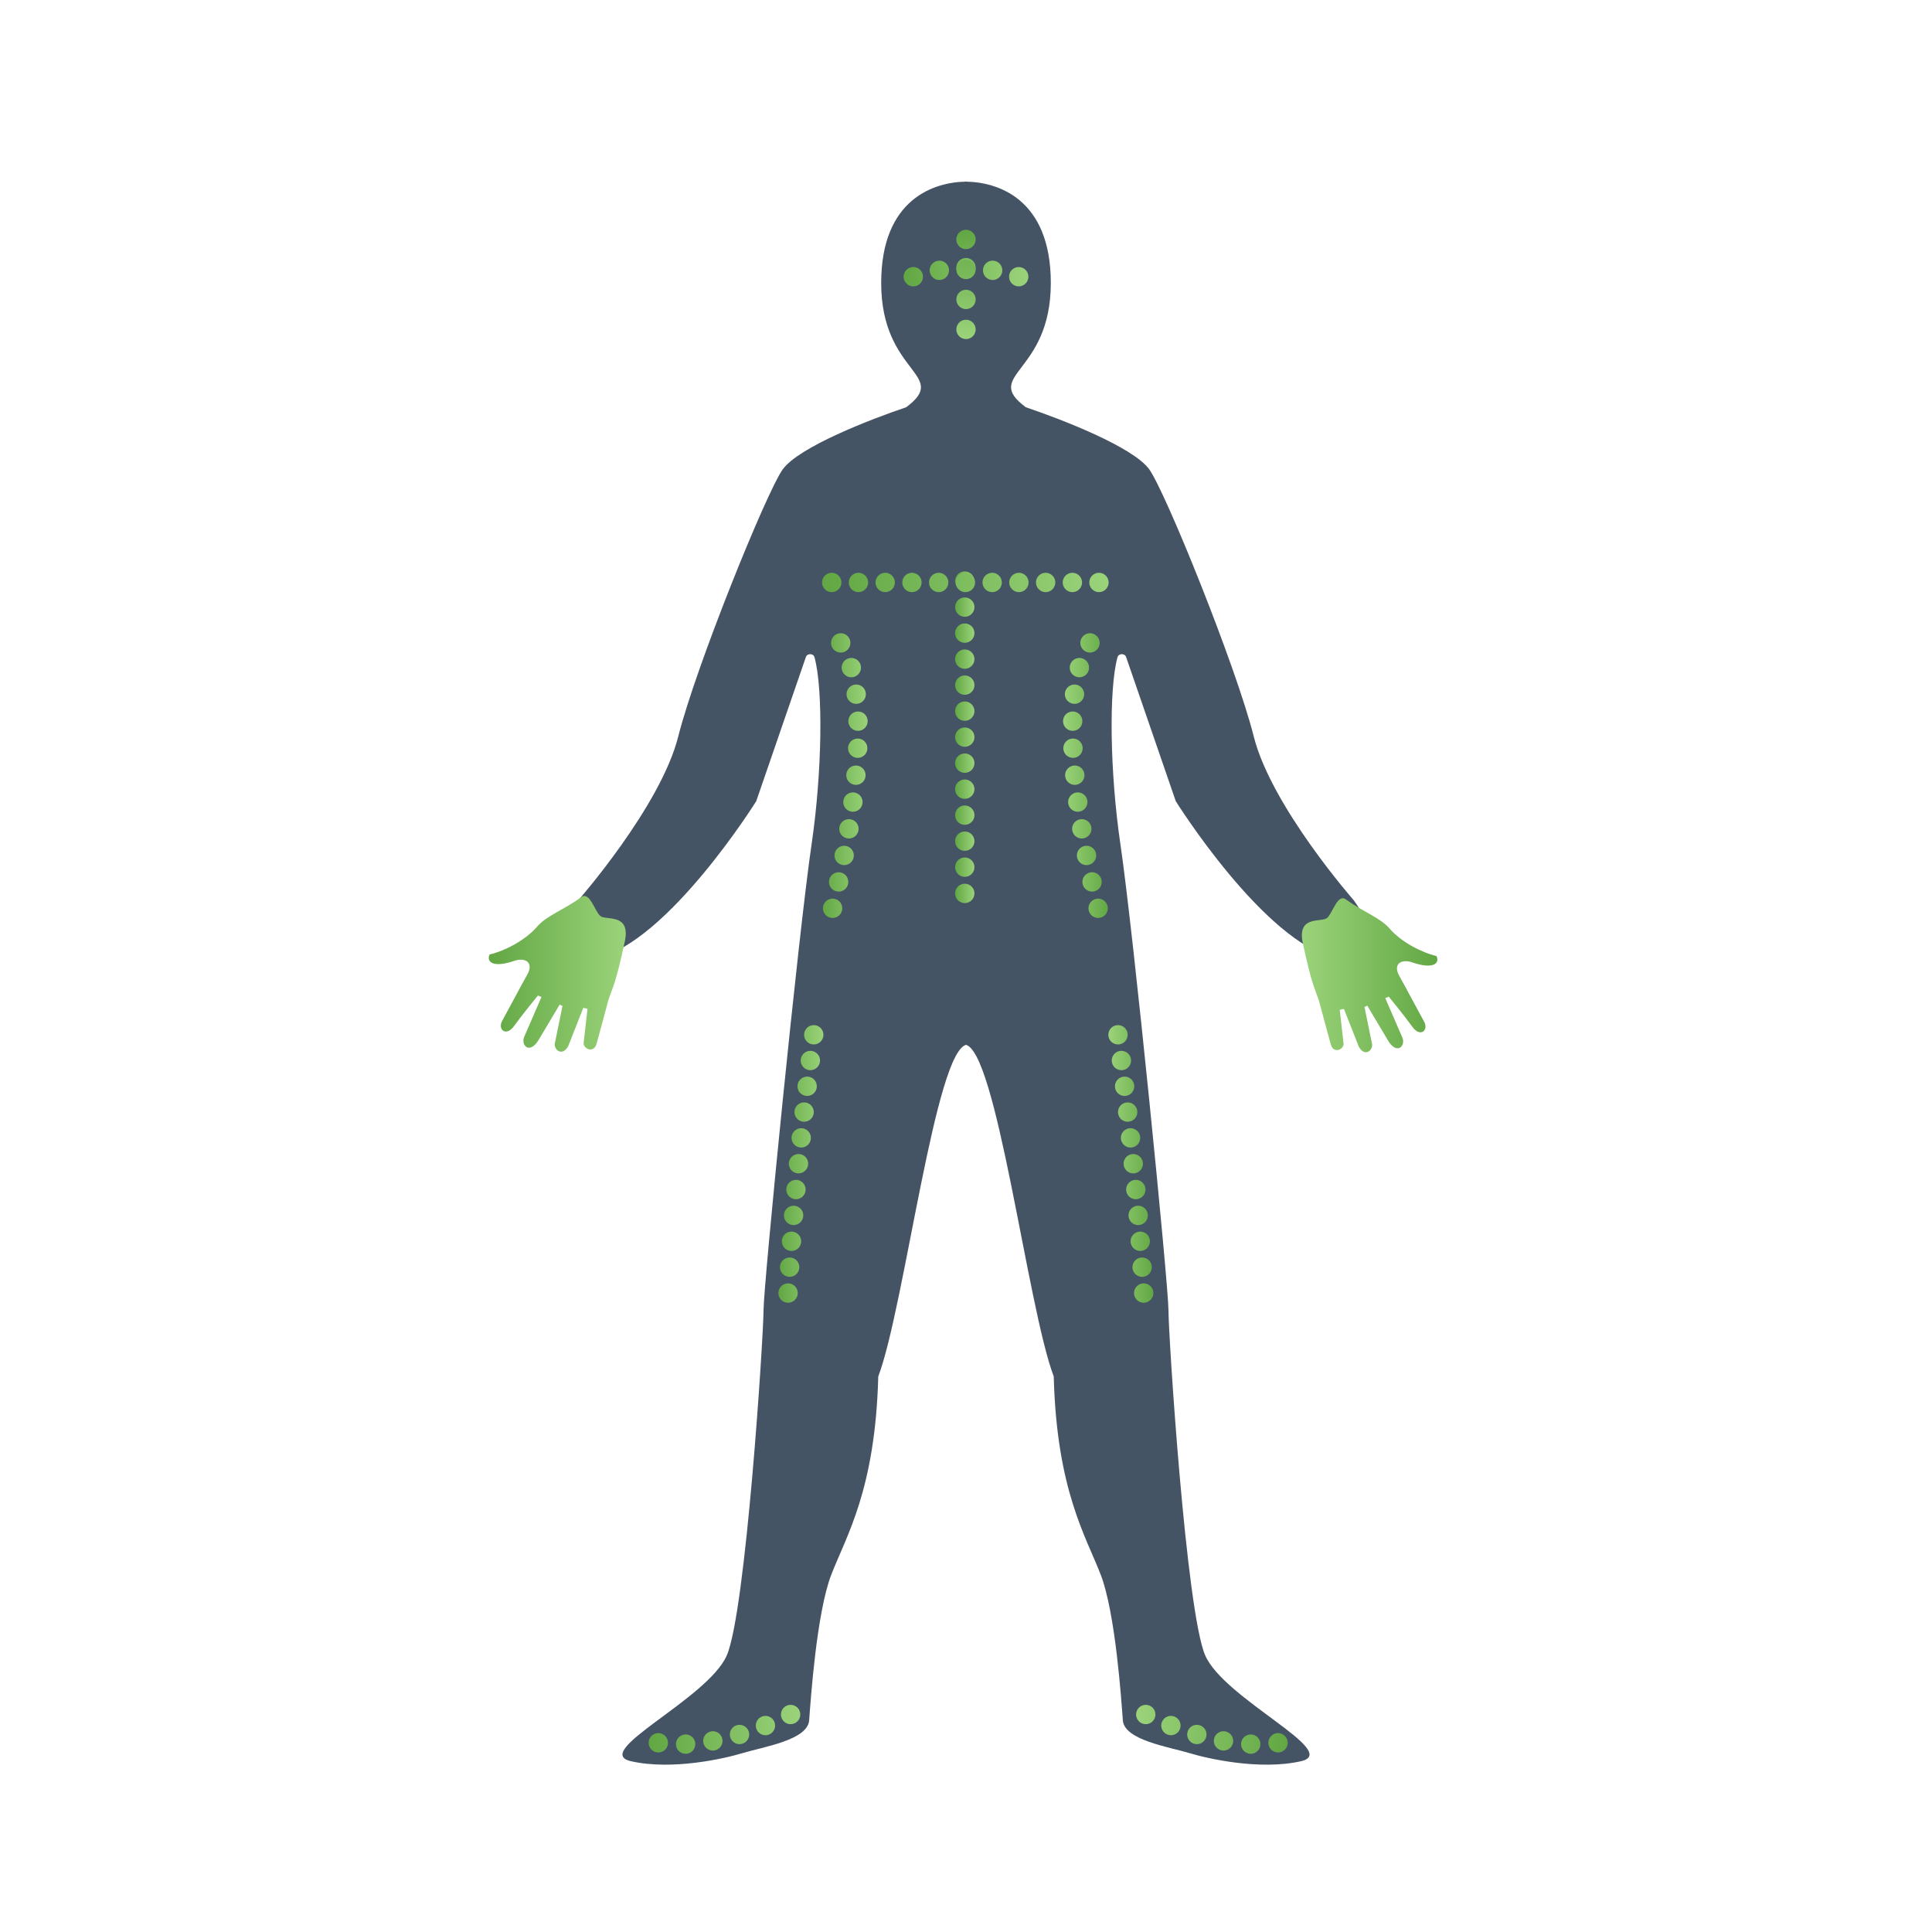 <?xml version="1.0" encoding="UTF-8"?>
<svg id="Layer_1" data-name="Layer 1" xmlns="http://www.w3.org/2000/svg" xmlns:xlink="http://www.w3.org/1999/xlink" viewBox="0 0 500 500">
  <defs>
    <style>
      .cls-1 {
        fill: url(#Nexus_Gradient);
      }

      .cls-1, .cls-2, .cls-3 {
        stroke-width: 0px;
      }

      .cls-4 {
        stroke: url(#Nexus_Gradient-15);
        stroke-dasharray: 0 0 0 6.92;
      }

      .cls-4, .cls-5, .cls-6, .cls-7, .cls-8, .cls-9, .cls-10, .cls-11, .cls-12, .cls-13, .cls-14, .cls-15, .cls-16, .cls-17, .cls-18, .cls-19, .cls-20, .cls-21, .cls-22, .cls-23, .cls-24, .cls-25, .cls-26, .cls-27, .cls-28, .cls-29 {
        fill: none;
        stroke-linecap: round;
        stroke-miterlimit: 10;
        stroke-width: 5px;
      }

      .cls-5 {
        stroke: url(#Nexus_Gradient-24);
      }

      .cls-5, .cls-6 {
        stroke-dasharray: 0 0 0 7.1;
      }

      .cls-6 {
        stroke: url(#Nexus_Gradient-27);
      }

      .cls-7 {
        stroke: url(#Nexus_Gradient-6);
        stroke-dasharray: 0 0 0 6.94;
      }

      .cls-8 {
        stroke: url(#Nexus_Gradient-18);
      }

      .cls-8, .cls-9 {
        stroke-dasharray: 0 0 0 6.72;
      }

      .cls-9 {
        stroke: url(#Nexus_Gradient-21);
      }

      .cls-10 {
        stroke: url(#Nexus_Gradient-3);
      }

      .cls-10, .cls-11 {
        stroke-dasharray: 0 0 0 7;
      }

      .cls-11 {
        stroke: url(#Nexus_Gradient-4);
      }

      .cls-12 {
        stroke: url(#Nexus_Gradient-8);
      }

      .cls-13 {
        stroke: url(#Nexus_Gradient-7);
      }

      .cls-14 {
        stroke: url(#Nexus_Gradient-5);
      }

      .cls-15 {
        stroke: url(#Nexus_Gradient-20);
      }

      .cls-16 {
        stroke: url(#Nexus_Gradient-28);
      }

      .cls-17 {
        stroke: url(#Nexus_Gradient-25);
      }

      .cls-18 {
        stroke: url(#Nexus_Gradient-26);
      }

      .cls-19 {
        stroke: url(#Nexus_Gradient-22);
      }

      .cls-20 {
        stroke: url(#Nexus_Gradient-23);
      }

      .cls-21 {
        stroke: url(#Nexus_Gradient-16);
      }

      .cls-22 {
        stroke: url(#Nexus_Gradient-10);
      }

      .cls-23 {
        stroke: url(#Nexus_Gradient-11);
      }

      .cls-24 {
        stroke: url(#Nexus_Gradient-14);
      }

      .cls-25 {
        stroke: url(#Nexus_Gradient-19);
      }

      .cls-26 {
        stroke: url(#Nexus_Gradient-17);
      }

      .cls-27 {
        stroke: url(#Nexus_Gradient-13);
      }

      .cls-2 {
        fill: url(#Nexus_Gradient-2);
      }

      .cls-28 {
        stroke: url(#Nexus_Gradient-9);
        stroke-dasharray: 0 0 0 7.76;
      }

      .cls-3 {
        fill: #455465;
      }

      .cls-29 {
        stroke: url(#Nexus_Gradient-12);
        stroke-dasharray: 0 0 0 6.73;
      }
    </style>
    <linearGradient id="Nexus_Gradient" data-name="Nexus Gradient" x1="126.49" y1="252.03" x2="161.95" y2="252.03" gradientUnits="userSpaceOnUse">
      <stop offset="0" stop-color="#62a744"/>
      <stop offset="1" stop-color="#9bd37a"/>
    </linearGradient>
    <linearGradient id="Nexus_Gradient-2" data-name="Nexus Gradient" x1="-83.34" y1="252.39" x2="-48.26" y2="252.39" gradientTransform="translate(288.65) rotate(-180) scale(1 -1)" xlink:href="#Nexus_Gradient"/>
    <linearGradient id="Nexus_Gradient-3" data-name="Nexus Gradient" x1="212.75" y1="201.19" x2="224.58" y2="201.19" xlink:href="#Nexus_Gradient"/>
    <linearGradient id="Nexus_Gradient-4" data-name="Nexus Gradient" x1="233.09" y1="201.19" x2="244.91" y2="201.19" gradientTransform="translate(520) rotate(-180) scale(1 -1)" xlink:href="#Nexus_Gradient"/>
    <linearGradient id="Nexus_Gradient-5" data-name="Nexus Gradient" x1="233.86" y1="71.61" x2="266.14" y2="71.61" xlink:href="#Nexus_Gradient"/>
    <linearGradient id="Nexus_Gradient-6" data-name="Nexus Gradient" x1="233.86" y1="69.98" x2="266.14" y2="69.98" xlink:href="#Nexus_Gradient"/>
    <linearGradient id="Nexus_Gradient-7" data-name="Nexus Gradient" x1="233.86" y1="71.61" x2="266.14" y2="71.61" xlink:href="#Nexus_Gradient"/>
    <linearGradient id="Nexus_Gradient-8" data-name="Nexus Gradient" x1="250" y1="59.47" x2="250" y2="87.75" xlink:href="#Nexus_Gradient"/>
    <linearGradient id="Nexus_Gradient-9" data-name="Nexus Gradient" x1="250" y1="59.47" x2="250" y2="87.75" xlink:href="#Nexus_Gradient"/>
    <linearGradient id="Nexus_Gradient-10" data-name="Nexus Gradient" x1="250" y1="59.47" x2="250" y2="87.75" xlink:href="#Nexus_Gradient"/>
    <linearGradient id="Nexus_Gradient-11" data-name="Nexus Gradient" x1="247.18" y1="150.39" x2="252.18" y2="150.39" xlink:href="#Nexus_Gradient"/>
    <linearGradient id="Nexus_Gradient-12" data-name="Nexus Gradient" x1="247.18" y1="192.48" x2="252.18" y2="192.48" xlink:href="#Nexus_Gradient"/>
    <linearGradient id="Nexus_Gradient-13" data-name="Nexus Gradient" x1="247.18" y1="231.21" x2="252.18" y2="231.21" xlink:href="#Nexus_Gradient"/>
    <linearGradient id="Nexus_Gradient-14" data-name="Nexus Gradient" x1="212.75" y1="150.74" x2="286.91" y2="150.74" xlink:href="#Nexus_Gradient"/>
    <linearGradient id="Nexus_Gradient-15" data-name="Nexus Gradient" x1="212.75" y1="150.74" x2="286.91" y2="150.74" xlink:href="#Nexus_Gradient"/>
    <linearGradient id="Nexus_Gradient-16" data-name="Nexus Gradient" x1="212.75" y1="150.74" x2="286.91" y2="150.74" xlink:href="#Nexus_Gradient"/>
    <linearGradient id="Nexus_Gradient-17" data-name="Nexus Gradient" x1="201.45" y1="267.8" x2="213.1" y2="267.8" xlink:href="#Nexus_Gradient"/>
    <linearGradient id="Nexus_Gradient-18" data-name="Nexus Gradient" x1="201.45" y1="302.88" x2="213.1" y2="302.88" xlink:href="#Nexus_Gradient"/>
    <linearGradient id="Nexus_Gradient-19" data-name="Nexus Gradient" x1="201.45" y1="334.64" x2="213.1" y2="334.64" xlink:href="#Nexus_Gradient"/>
    <linearGradient id="Nexus_Gradient-20" data-name="Nexus Gradient" x1="298.49" y1="267.8" x2="286.84" y2="267.8" xlink:href="#Nexus_Gradient"/>
    <linearGradient id="Nexus_Gradient-21" data-name="Nexus Gradient" x1="298.49" y1="302.88" x2="286.84" y2="302.88" xlink:href="#Nexus_Gradient"/>
    <linearGradient id="Nexus_Gradient-22" data-name="Nexus Gradient" x1="298.49" y1="334.64" x2="286.84" y2="334.64" xlink:href="#Nexus_Gradient"/>
    <linearGradient id="Nexus_Gradient-23" data-name="Nexus Gradient" x1="167.87" y1="451.03" x2="207.11" y2="451.03" xlink:href="#Nexus_Gradient"/>
    <linearGradient id="Nexus_Gradient-24" data-name="Nexus Gradient" x1="167.87" y1="448.3" x2="207.11" y2="448.3" xlink:href="#Nexus_Gradient"/>
    <linearGradient id="Nexus_Gradient-25" data-name="Nexus Gradient" x1="167.87" y1="443.71" x2="207.11" y2="443.71" xlink:href="#Nexus_Gradient"/>
    <linearGradient id="Nexus_Gradient-26" data-name="Nexus Gradient" x1="333.26" y1="451.03" x2="294.02" y2="451.03" xlink:href="#Nexus_Gradient"/>
    <linearGradient id="Nexus_Gradient-27" data-name="Nexus Gradient" x1="333.26" y1="448.3" x2="294.02" y2="448.3" xlink:href="#Nexus_Gradient"/>
    <linearGradient id="Nexus_Gradient-28" data-name="Nexus Gradient" x1="333.26" y1="443.71" x2="294.02" y2="443.71" xlink:href="#Nexus_Gradient"/>
  </defs>
  <g>
    <path class="cls-3" d="m250.32,47.01c-8.57,0-22.27,4.49-22.27,26.22,0,23.61,17.9,23.61,6.48,32.16-9.14,3.08-27.78,10.27-31.96,16.08-4.19,5.82-22.47,50.99-27.04,69.13-4.57,18.14-25.89,42.4-25.89,42.4,0,0-14.08,19.16,4.57,15.06,18.65-4.11,41.5-40.71,41.5-40.71l12.86-37.33c.36-1,1.94-.95,2.22.07,2.28,8.26,1.97,29.84-.73,48.23-3.43,23.27-12.46,114.3-12.46,120.8s-4.57,78.02-9.52,89.32c-4.95,11.29-35.4,24.98-24.74,27.37,10.66,2.4,24.15-.69,28.77-2.09,5.49-1.66,16.92-3.38,17.3-8.51.38-5.13,1.9-27.72,5.71-37.64s11.41-21.9,12.17-51.33c6.85-18.14,14.83-85.21,23.02-85.9"/>
    <path class="cls-3" d="m249.68,47.01c8.57,0,22.27,4.49,22.27,26.22,0,23.61-17.9,23.61-6.48,32.16,9.14,3.08,27.78,10.27,31.96,16.08,4.19,5.82,22.47,50.99,27.04,69.13,4.57,18.14,25.89,42.4,25.89,42.4,0,0,14.08,19.16-4.57,15.06s-41.5-40.71-41.5-40.71l-12.86-37.33c-.36-1-1.94-.95-2.22.07-2.28,8.26-1.97,29.84.73,48.23,3.43,23.27,12.46,114.3,12.46,120.8,0,6.5,4.57,78.02,9.52,89.32s35.4,24.98,24.74,27.37c-10.66,2.4-24.15-.69-28.77-2.09-5.49-1.66-16.92-3.38-17.3-8.51s-1.9-27.72-5.71-37.64c-3.81-9.92-11.41-21.9-12.17-51.33-6.85-18.14-14.83-85.21-23.02-85.9"/>
    <path class="cls-1" d="m150.4,232.2c-4.47,3.29-8.96,4.75-11.4,7.63-3.06,3.52-8.29,6.24-12.28,7.19-.87,1.8.68,3.56,6.23,1.7,2.69-1.02,5.4.14,3.48,3.56-1.92,3.42-5.46,10.14-6.45,11.89-1.27,2.27,1.01,4.25,3.08,1.34,1.95-2.74,6.16-7.87,6.16-7.87l.91.39-4.47,10.32c-.9,2.13,1.35,4.61,3.68.88l5.51-9.25.72.37-2,9.8c-.12,1.67,2.01,3.31,3.51.54l3.87-9.85,1.1.23-1,8.84c-.11,1.5,2.6,2.83,3.35.19.75-2.64,3.04-11.25,3.04-11.25,1.19-3.63,1.81-3.82,4.31-15.43,1.39-7.19-5-5.12-6.43-6.39-1.44-1.28-2.71-6.46-4.93-4.83Z"/>
    <path class="cls-2" d="m348.34,232.77c4.42,3.25,8.86,4.7,11.28,7.54,3.02,3.48,8.2,6.17,12.15,7.12.86,1.78-.68,3.52-6.16,1.68-2.66-1.01-5.34.14-3.44,3.52,1.9,3.38,5.4,10.03,6.38,11.76,1.26,2.25-1,4.21-3.05,1.33-1.93-2.71-6.09-7.79-6.09-7.79l-.9.39,4.42,10.21c.89,2.11-1.34,4.56-3.64.87l-5.45-9.15-.71.37,1.98,9.69c.11,1.66-1.99,3.27-3.47.53l-3.83-9.74-1.09.23.99,8.75c.11,1.49-2.57,2.8-3.31.19s-3.01-11.13-3.01-11.13c-1.18-3.59-1.79-3.78-4.27-15.27-1.37-7.11,4.94-5.06,6.36-6.32s2.68-6.39,4.87-4.77Z"/>
  </g>
  <path class="cls-10" d="m217.58,166.38s11.54,12.9-2.33,69.62"/>
  <path class="cls-11" d="m282.09,166.38s-11.54,12.9,2.33,69.62"/>
  <g>
    <g>
      <line class="cls-14" x1="236.36" y1="71.61" x2="236.36" y2="71.61"/>
      <path class="cls-7" d="m243.1,69.96c2.14-.39,4.56-.69,6.9-.69,3.7,0,7.61.76,10.3,1.41"/>
      <line class="cls-13" x1="263.64" y1="71.61" x2="263.64" y2="71.61"/>
    </g>
    <g>
      <line class="cls-12" x1="250" y1="61.97" x2="250" y2="61.97"/>
      <line class="cls-28" x1="250" y1="69.73" x2="250" y2="81.37"/>
      <line class="cls-22" x1="250" y1="85.25" x2="250" y2="85.25"/>
    </g>
  </g>
  <g>
    <line class="cls-23" x1="249.68" y1="150.39" x2="249.68" y2="150.39"/>
    <line class="cls-29" x1="249.68" y1="157.12" x2="249.68" y2="227.84"/>
    <line class="cls-27" x1="249.68" y1="231.21" x2="249.68" y2="231.21"/>
  </g>
  <g>
    <line class="cls-24" x1="215.25" y1="150.74" x2="215.25" y2="150.74"/>
    <line class="cls-4" x1="222.17" y1="150.74" x2="280.96" y2="150.74"/>
    <line class="cls-21" x1="284.41" y1="150.74" x2="284.41" y2="150.74"/>
  </g>
  <g>
    <line class="cls-26" x1="210.6" y1="267.8" x2="210.6" y2="267.8"/>
    <path class="cls-8" d="m209.72,274.46c-1.44,11.19-4.25,34.73-5.58,56.83"/>
    <line class="cls-25" x1="203.95" y1="334.64" x2="203.95" y2="334.64"/>
  </g>
  <g>
    <line class="cls-15" x1="289.34" y1="267.8" x2="289.34" y2="267.8"/>
    <path class="cls-9" d="m290.22,274.46c1.44,11.19,4.25,34.73,5.58,56.83"/>
    <line class="cls-19" x1="295.99" y1="334.64" x2="295.99" y2="334.64"/>
  </g>
  <g>
    <line class="cls-20" x1="170.37" y1="451.03" x2="170.37" y2="451.03"/>
    <path class="cls-5" d="m177.44,451.38c5.34-.26,13.52-1.59,23.94-6.17"/>
    <line class="cls-17" x1="204.61" y1="443.71" x2="204.61" y2="443.71"/>
  </g>
  <g>
    <line class="cls-18" x1="330.76" y1="451.03" x2="330.76" y2="451.03"/>
    <path class="cls-6" d="m323.69,451.38c-5.34-.26-13.52-1.59-23.94-6.17"/>
    <line class="cls-16" x1="296.52" y1="443.71" x2="296.52" y2="443.71"/>
  </g>
</svg>